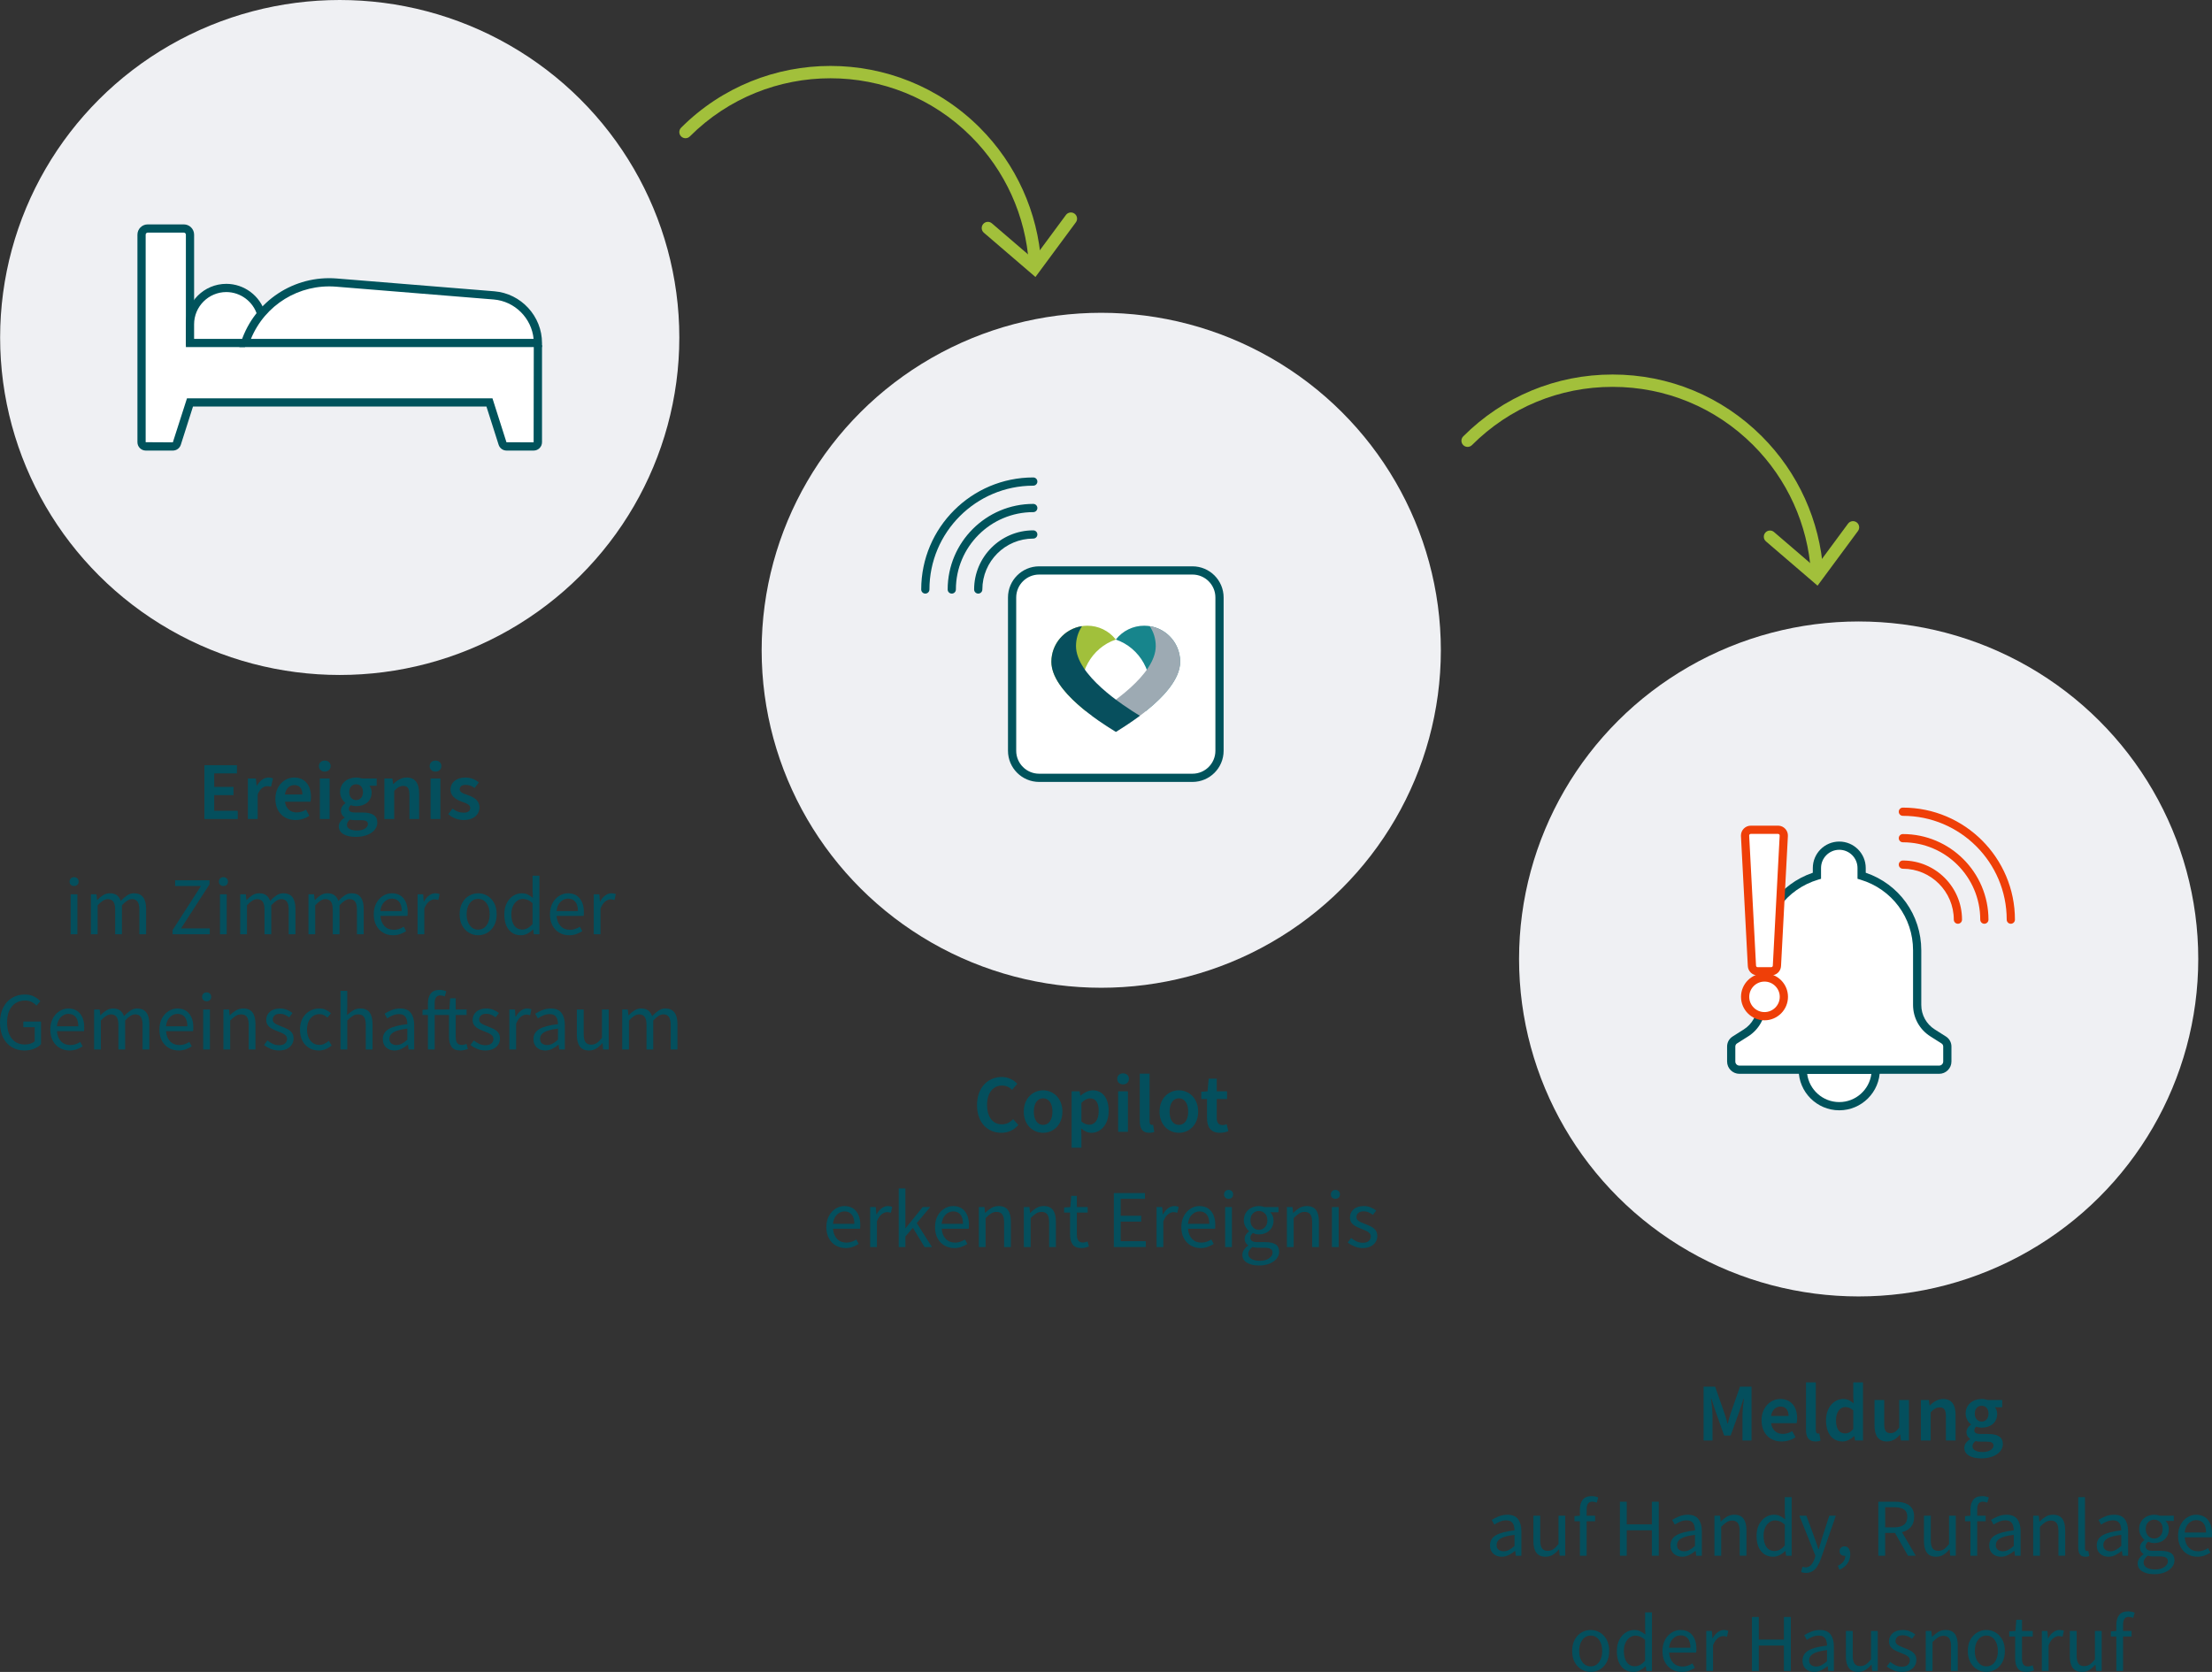 <?xml version="1.0" encoding="UTF-8"?><svg id="Layer_1" xmlns="http://www.w3.org/2000/svg" viewBox="0 0 537.368 406.241"><rect x="0" y="0" width="537.368" height="406.241" fill="#333333" stroke="none"/><defs><style>.cls-1{fill:#00535c;}.cls-2{fill:#044f5d;}.cls-3{fill:#fff;}.cls-4{fill:#ef3f08;}.cls-5{fill:#eff0f3;}.cls-6{fill:#9daab3;}.cls-7{fill:#17858c;}.cls-8{fill:#074f5d;}.cls-9{fill:#a1c03b;}.cls-10{fill:#a2c03b;}.cls-11{isolation:isolate;}</style></defs><g id="Copilot_erkennt_Ereignis" class="cls-11"><g class="cls-11"><path class="cls-2" d="m237.351,268.499c0-4.281,2.681-6.822,6.001-6.822,1.641,0,2.96.761,3.781,1.661l-1.26,1.46c-.68-.66-1.46-1.04-2.48-1.04-2.081,0-3.601,1.76-3.601,4.681,0,2.94,1.38,4.741,3.561,4.741,1.14,0,2.041-.46,2.761-1.261l1.28,1.421c-1.101,1.26-2.46,1.9-4.141,1.9-3.281,0-5.901-2.4-5.901-6.741Z"/><path class="cls-2" d="m248.711,270.099c0-3.28,2.24-5.181,4.701-5.181,2.441,0,4.681,1.9,4.681,5.181,0,3.261-2.24,5.142-4.681,5.142-2.46,0-4.701-1.881-4.701-5.142Zm6.961,0c0-1.96-.84-3.24-2.261-3.24s-2.26,1.28-2.26,3.24c0,1.94.84,3.221,2.26,3.221s2.261-1.28,2.261-3.221Z"/><path class="cls-2" d="m260.331,265.159h1.94l.18,1.04h.06c.84-.7,1.88-1.28,2.961-1.28,2.44,0,3.861,1.98,3.861,5.021,0,3.361-2,5.302-4.181,5.302-.88,0-1.74-.4-2.521-1.08l.08,1.64v3.061h-2.38v-13.702Zm6.581,4.801c0-1.94-.64-3.081-2.1-3.081-.7,0-1.36.341-2.101,1.081v4.54c.68.581,1.36.78,1.92.78,1.28,0,2.28-1.12,2.28-3.32Z"/><path class="cls-2" d="m271.41,262.138c0-.801.58-1.341,1.42-1.341s1.42.54,1.42,1.341-.58,1.34-1.42,1.34-1.42-.54-1.42-1.34Zm.22,3.021h2.38v9.842h-2.38v-9.842Z"/><path class="cls-2" d="m276.89,272.42v-11.543h2.38v11.662c0,.58.26.78.5.78.12,0,.2,0,.36-.04l.28,1.74c-.28.141-.68.221-1.24.221-1.66,0-2.28-1.08-2.28-2.82Z"/><path class="cls-2" d="m281.69,270.099c0-3.28,2.24-5.181,4.701-5.181,2.441,0,4.681,1.9,4.681,5.181,0,3.261-2.24,5.142-4.681,5.142-2.46,0-4.701-1.881-4.701-5.142Zm6.961,0c0-1.96-.84-3.24-2.261-3.24s-2.26,1.28-2.26,3.24c0,1.94.84,3.221,2.26,3.221s2.261-1.28,2.261-3.221Z"/><path class="cls-2" d="m293.23,271.66v-4.621h-1.4v-1.76l1.521-.12.28-3.061h1.96v3.061h2.501v1.88h-2.501v4.621c0,1.141.46,1.7,1.38,1.7.34,0,.68-.06,1.021-.2l.42,1.661c-.52.239-1.24.42-2.041.42-2.3,0-3.141-1.44-3.141-3.581Z"/></g><g class="cls-11"><path class="cls-2" d="m205.411,303.241c-.867,0-1.653-.204-2.36-.61-.707-.406-1.267-.99-1.68-1.75-.414-.76-.62-1.666-.62-2.72,0-1.066.21-1.98.63-2.74.42-.76.963-1.347,1.63-1.76.667-.413,1.366-.62,2.1-.62,1.24,0,2.197.413,2.87,1.24.673.826,1.01,1.934,1.01,3.319,0,.174-.003.344-.01.511s-.023.31-.05.43h-6.56c.066,1.026.39,1.847.97,2.46.58.613,1.337.92,2.27.92.467,0,.897-.07,1.29-.21s.77-.323,1.13-.55l.58,1.08c-.413.267-.883.5-1.41.7-.527.199-1.124.3-1.79.3Zm-3.06-5.88h5.2c0-.987-.21-1.737-.63-2.25-.42-.514-1.01-.771-1.77-.771-.68,0-1.29.264-1.83.79-.54.527-.864,1.271-.97,2.23Z"/><path class="cls-2" d="m211.391,303v-9.72h1.36l.14,1.76h.06c.333-.613.74-1.1,1.22-1.46s.993-.54,1.54-.54c.387,0,.733.066,1.04.2l-.32,1.439c-.16-.053-.307-.093-.44-.12-.134-.026-.3-.04-.5-.04-.414,0-.844.167-1.29.5-.447.334-.837.914-1.17,1.74v6.24h-1.64Z"/><path class="cls-2" d="m218.33,303v-14.24h1.62v9.641h.06l4.14-5.12h1.82l-3.26,3.899,3.7,5.82h-1.8l-2.84-4.68-1.82,2.12v2.56h-1.62Z"/><path class="cls-2" d="m231.81,303.241c-.867,0-1.653-.204-2.36-.61-.707-.406-1.267-.99-1.68-1.75-.414-.76-.62-1.666-.62-2.72,0-1.066.21-1.98.63-2.74.42-.76.963-1.347,1.63-1.76.667-.413,1.366-.62,2.1-.62,1.24,0,2.197.413,2.87,1.24.673.826,1.01,1.934,1.01,3.319,0,.174-.003.344-.01.511s-.023.31-.05.43h-6.56c.066,1.026.39,1.847.97,2.46.58.613,1.337.92,2.27.92.467,0,.897-.07,1.29-.21s.77-.323,1.13-.55l.58,1.08c-.413.267-.883.5-1.41.7-.527.199-1.124.3-1.79.3Zm-3.06-5.88h5.2c0-.987-.21-1.737-.63-2.25-.42-.514-1.01-.771-1.77-.771-.68,0-1.29.264-1.83.79-.54.527-.864,1.271-.97,2.23Z"/><path class="cls-2" d="m237.79,303v-9.72h1.36l.14,1.399h.06c.466-.466.96-.856,1.48-1.17.52-.312,1.113-.47,1.78-.47,1.026,0,1.776.323,2.25.97.473.647.71,1.59.71,2.83v6.16h-1.64v-5.94c0-.906-.146-1.566-.44-1.979s-.76-.62-1.4-.62c-.493,0-.937.127-1.33.38-.393.254-.837.627-1.33,1.12v7.04h-1.64Z"/><path class="cls-2" d="m248.73,303v-9.72h1.36l.14,1.399h.06c.466-.466.96-.856,1.48-1.17.52-.312,1.113-.47,1.78-.47,1.026,0,1.776.323,2.25.97.473.647.71,1.59.71,2.83v6.16h-1.64v-5.94c0-.906-.146-1.566-.44-1.979s-.76-.62-1.4-.62c-.493,0-.937.127-1.33.38-.393.254-.837.627-1.33,1.12v7.04h-1.64Z"/><path class="cls-2" d="m262.73,303.241c-1.04,0-1.764-.3-2.17-.9-.407-.6-.61-1.38-.61-2.34v-5.38h-1.44v-1.24l1.52-.1.2-2.721h1.38v2.721h2.62v1.34h-2.62v5.399c0,.601.11,1.063.33,1.391.22.327.61.49,1.17.49.173,0,.36-.03.56-.091.2-.06.38-.116.54-.17l.32,1.24c-.267.094-.557.177-.87.25s-.624.11-.93.11Z"/><path class="cls-2" d="m270.589,303v-13.12h7.56v1.4h-5.9v4.12h4.98v1.42h-4.98v4.76h6.1v1.42h-7.76Z"/><path class="cls-2" d="m280.97,303v-9.72h1.36l.14,1.76h.06c.333-.613.74-1.1,1.22-1.46s.993-.54,1.54-.54c.387,0,.733.066,1.04.2l-.32,1.439c-.16-.053-.307-.093-.44-.12-.134-.026-.3-.04-.5-.04-.414,0-.844.167-1.29.5-.447.334-.837.914-1.17,1.74v6.24h-1.64Z"/><path class="cls-2" d="m291.649,303.241c-.867,0-1.653-.204-2.36-.61-.707-.406-1.267-.99-1.68-1.75-.414-.76-.62-1.666-.62-2.72,0-1.066.21-1.98.63-2.74.42-.76.963-1.347,1.63-1.76.667-.413,1.366-.62,2.1-.62,1.24,0,2.197.413,2.87,1.24.673.826,1.01,1.934,1.01,3.319,0,.174-.003.344-.01.511s-.023.31-.05.43h-6.56c.066,1.026.39,1.847.97,2.46.58.613,1.337.92,2.27.92.467,0,.897-.07,1.29-.21s.77-.323,1.13-.55l.58,1.08c-.413.267-.883.5-1.41.7-.527.199-1.124.3-1.79.3Zm-3.06-5.88h5.2c0-.987-.21-1.737-.63-2.25-.42-.514-1.01-.771-1.77-.771-.68,0-1.29.264-1.83.79-.54.527-.864,1.271-.97,2.23Z"/><path class="cls-2" d="m298.469,291.281c-.32,0-.583-.097-.79-.29-.207-.193-.31-.457-.31-.79,0-.32.103-.58.31-.78.207-.2.47-.3.79-.3s.583.1.79.3c.207.2.31.46.31.78,0,.333-.104.597-.31.79-.207.193-.47.29-.79.29Zm-.84,11.72v-9.72h1.64v9.72h-1.64Z"/><path class="cls-2" d="m305.829,307.481c-1.187,0-2.153-.228-2.9-.681-.747-.453-1.12-1.1-1.12-1.939,0-.414.126-.811.38-1.19s.6-.717,1.04-1.01v-.08c-.24-.146-.443-.354-.61-.62-.167-.267-.25-.587-.25-.96,0-.413.113-.773.34-1.08s.467-.547.72-.72v-.08c-.32-.267-.61-.627-.87-1.08-.26-.453-.39-.967-.39-1.54,0-.707.167-1.32.5-1.84.333-.521.78-.92,1.34-1.2s1.167-.42,1.82-.42c.267,0,.52.023.76.07.24.047.446.104.62.17h3.38v1.26h-2c.227.214.417.497.57.85.153.354.23.737.23,1.15,0,.693-.16,1.293-.48,1.8s-.747.897-1.28,1.17c-.534.273-1.134.41-1.8.41-.52,0-1.007-.113-1.46-.34-.173.146-.32.31-.44.49-.12.18-.18.403-.18.67,0,.307.123.56.37.76.247.2.697.3,1.35.3h1.88c1.133,0,1.983.184,2.55.55.566.367.85.957.85,1.771,0,.6-.2,1.153-.6,1.66-.4.506-.967.916-1.7,1.229-.733.313-1.607.471-2.62.471Zm.24-1.141c.933,0,1.68-.203,2.24-.609.56-.407.84-.864.84-1.37,0-.454-.17-.768-.51-.94-.34-.174-.823-.26-1.45-.26h-1.68c-.187,0-.39-.014-.61-.04-.22-.027-.437-.067-.65-.12-.347.253-.6.52-.76.8s-.24.561-.24.84c0,.521.25.934.75,1.24s1.19.46,2.07.46Zm-.24-7.52c.56,0,1.043-.21,1.45-.63.406-.421.61-.983.61-1.69s-.2-1.26-.6-1.66c-.4-.399-.887-.6-1.46-.6s-1.06.2-1.46.6c-.4.4-.6.953-.6,1.66s.203,1.27.61,1.69c.406.42.89.63,1.45.63Z"/><path class="cls-2" d="m312.629,303v-9.72h1.36l.14,1.399h.06c.466-.466.96-.856,1.48-1.17.52-.312,1.113-.47,1.78-.47,1.026,0,1.776.323,2.25.97.473.647.71,1.59.71,2.83v6.16h-1.64v-5.94c0-.906-.146-1.566-.44-1.979s-.76-.62-1.4-.62c-.493,0-.937.127-1.33.38-.393.254-.837.627-1.33,1.12v7.04h-1.64Z"/><path class="cls-2" d="m324.409,291.281c-.32,0-.584-.097-.791-.29s-.31-.457-.31-.79c0-.32.103-.58.31-.78s.471-.3.791-.3.582.1.789.3.311.46.311.78c0,.333-.104.597-.311.79s-.47.29-.789.29Zm-.84,11.72v-9.72h1.639v9.72h-1.639Z"/><path class="cls-2" d="m331.028,303.241c-.693,0-1.354-.13-1.98-.391-.627-.26-1.174-.576-1.64-.949l.819-1.101c.428.334.867.61,1.32.83s.967.33,1.541.33c.639,0,1.119-.15,1.439-.45s.48-.656.48-1.069c0-.334-.111-.613-.33-.841-.221-.227-.5-.416-.84-.569-.341-.153-.691-.297-1.051-.431-.453-.173-.9-.369-1.34-.59-.439-.22-.801-.506-1.08-.859s-.42-.804-.42-1.351c0-.786.297-1.443.891-1.97.592-.526,1.416-.79,2.469-.79.601,0,1.16.106,1.681.32.521.213.966.473,1.34.779l-.8,1.04c-.334-.253-.68-.46-1.04-.62-.36-.159-.753-.239-1.181-.239-.613,0-1.062.14-1.35.42-.287.279-.43.606-.43.979,0,.308.1.558.3.75.2.193.46.36.78.5.32.141.66.284,1.02.431.467.173.927.369,1.381.59.453.22.83.514,1.129.88.301.367.451.856.451,1.47,0,.521-.138,1-.41,1.44-.273.439-.674.793-1.201,1.06-.526.267-1.176.4-1.949.4Z"/></g></g><g id="Meldung_auf_Handy_Rufanlage_oder_Hausnotruf" class="cls-11"><g class="cls-11"><path class="cls-2" d="m413.86,336.917h2.801l2.24,6.401c.28.841.521,1.601.76,2.561h.08c.24-.96.441-1.72.721-2.561l2.24-6.401h2.801v13.083h-2.2v-5.961c0-1.24.2-3.041.36-4.241h-.08l-1.041,3.161-2.12,5.841h-1.56l-2.081-5.841-1.04-3.161h-.08c.16,1.2.359,3.001.359,4.241v5.961h-2.16v-13.083Z"/><path class="cls-2" d="m427.94,345.079c0-3.201,2.24-5.161,4.541-5.161,2.66,0,4.101,1.92,4.101,4.681,0,.48-.04.841-.12,1.2h-6.201c.24,1.641,1.28,2.601,2.841,2.601.84,0,1.601-.24,2.28-.68l.801,1.48c-.921.68-2.121,1.04-3.401,1.04-2.721,0-4.841-1.881-4.841-5.161Zm6.561-1.04c0-1.44-.68-2.281-1.959-2.281-1.121,0-2.081.801-2.281,2.281h4.24Z"/><path class="cls-2" d="m438.74,347.42v-11.543h2.38v11.662c0,.58.261.78.5.78.121,0,.201,0,.361-.04l.279,1.74c-.279.141-.68.221-1.24.221-1.66,0-2.28-1.08-2.28-2.82Z"/><path class="cls-2" d="m443.601,345.099c0-3.221,2-5.181,4.16-5.181,1.1,0,1.801.42,2.561,1.08l-.1-1.58v-3.541h2.36v14.123h-1.921l-.18-1.061h-.08c-.721.721-1.721,1.301-2.761,1.301-2.46,0-4.04-1.9-4.04-5.142Zm6.621,2.101v-4.521c-.66-.601-1.301-.801-1.961-.801-1.221,0-2.24,1.16-2.24,3.181,0,2.121.801,3.221,2.2,3.221.74,0,1.38-.319,2.001-1.08Z"/><path class="cls-2" d="m455.38,346.32v-6.161h2.36v5.861c0,1.6.46,2.2,1.501,2.2.859,0,1.42-.4,2.141-1.341v-6.721h2.359v9.842h-1.939l-.181-1.44h-.06c-.86,1.021-1.801,1.681-3.161,1.681-2.101,0-3.021-1.44-3.021-3.921Z"/><path class="cls-2" d="m466.64,340.159h1.94l.18,1.32h.06c.881-.841,1.881-1.561,3.221-1.561,2.121,0,3.041,1.44,3.041,3.921v6.161h-2.36v-5.861c0-1.601-.46-2.181-1.5-2.181-.86,0-1.421.4-2.2,1.2v6.842h-2.381v-9.842Z"/><path class="cls-2" d="m477.199,351.781c0-.84.521-1.54,1.421-2.101v-.08c-.501-.319-.9-.84-.9-1.64,0-.761.52-1.421,1.1-1.82v-.08c-.68-.501-1.301-1.44-1.301-2.601,0-2.261,1.841-3.541,3.901-3.541.54,0,1.061.1,1.46.24h3.521v1.76h-1.761c.3.36.54.961.54,1.621,0,2.18-1.68,3.34-3.761,3.34-.42,0-.88-.08-1.32-.239-.28.239-.46.479-.46.92,0,.54.4.86,1.58.86h1.74c2.341,0,3.602.74,3.602,2.44,0,1.94-2.041,3.48-5.262,3.48-2.34,0-4.101-.84-4.101-2.561Zm7.081-.54c0-.74-.6-.96-1.7-.96h-1.32c-.54,0-.96-.04-1.34-.141-.521.4-.74.82-.74,1.28,0,.881.96,1.381,2.48,1.381,1.56,0,2.62-.721,2.62-1.561Zm-1.199-7.781c0-1.221-.721-1.9-1.661-1.9s-1.681.68-1.681,1.9c0,1.24.761,1.94,1.681,1.94s1.661-.7,1.661-1.94Z"/></g><g class="cls-11"><path class="cls-2" d="m364.81,378.241c-.812,0-1.489-.243-2.029-.73-.54-.486-.811-1.163-.811-2.029,0-1.067.477-1.884,1.431-2.45.953-.566,2.463-.964,4.53-1.19,0-.413-.057-.807-.17-1.18s-.314-.677-.601-.91-.696-.35-1.229-.35c-.561,0-1.088.106-1.58.319-.494.214-.934.454-1.32.721l-.641-1.141c.453-.293,1.011-.576,1.67-.85.66-.273,1.377-.41,2.15-.41,1.188,0,2.047.363,2.58,1.09s.801,1.697.801,2.91v5.96h-1.361l-.139-1.16h-.061c-.453.374-.95.7-1.49.98-.54.279-1.117.42-1.73.42Zm.48-1.32c.467,0,.906-.113,1.32-.34.413-.227.854-.547,1.32-.96v-2.7c-1.613.2-2.744.5-3.391.9-.646.399-.97.913-.97,1.54,0,.547.167.943.5,1.189.333.247.739.37,1.22.37Z"/><path class="cls-2" d="m375.49,378.241c-1.026,0-1.78-.323-2.26-.971-.479-.646-.72-1.59-.72-2.829v-6.16h1.66v5.939c0,.907.143,1.567.43,1.98.286.413.75.62,1.39.62.507,0,.956-.13,1.351-.391.393-.26.816-.676,1.27-1.25v-6.899h1.641v9.72h-1.361l-.139-1.52h-.061c-.453.533-.934.96-1.439,1.279-.508.32-1.094.48-1.761.48Z"/><path class="cls-2" d="m383.81,378v-8.38h-1.319v-1.24l1.319-.1v-1.54c0-.986.23-1.771.69-2.351s1.177-.87,2.149-.87c.307,0,.601.03.881.091.279.06.526.137.74.229l-.36,1.26c-.36-.159-.728-.239-1.101-.239-.906,0-1.359.627-1.359,1.88v1.54h2.061v1.34h-2.061v8.38h-1.641Z"/><path class="cls-2" d="m393.53,378v-13.12h1.66v5.5h6.1v-5.5h1.68v13.12h-1.68v-6.18h-6.1v6.18h-1.66Z"/><path class="cls-2" d="m408.649,378.241c-.813,0-1.49-.243-2.029-.73-.541-.486-.811-1.163-.811-2.029,0-1.067.477-1.884,1.43-2.45s2.463-.964,4.53-1.19c0-.413-.057-.807-.17-1.18s-.313-.677-.601-.91c-.286-.233-.696-.35-1.229-.35-.56,0-1.087.106-1.58.319-.493.214-.934.454-1.319.721l-.641-1.141c.453-.293,1.01-.576,1.67-.85s1.377-.41,2.15-.41c1.187,0,2.047.363,2.58,1.09s.8,1.697.8,2.91v5.96h-1.36l-.14-1.16h-.06c-.454.374-.951.7-1.49.98-.541.279-1.117.42-1.73.42Zm.48-1.32c.467,0,.906-.113,1.32-.34.412-.227.853-.547,1.319-.96v-2.7c-1.613.2-2.743.5-3.39.9-.647.399-.971.913-.971,1.54,0,.547.167.943.5,1.189.334.247.74.37,1.221.37Z"/><path class="cls-2" d="m416.489,378v-9.72h1.36l.14,1.399h.061c.467-.466.96-.856,1.48-1.17.52-.312,1.112-.47,1.779-.47,1.026,0,1.776.323,2.25.97.473.647.71,1.59.71,2.83v6.16h-1.64v-5.94c0-.906-.146-1.566-.44-1.979s-.76-.62-1.399-.62c-.494,0-.938.127-1.33.38-.394.254-.838.627-1.33,1.12v7.04h-1.641Z"/><path class="cls-2" d="m430.749,378.241c-1.213,0-2.187-.443-2.92-1.33-.732-.887-1.1-2.137-1.1-3.75,0-1.054.197-1.963.59-2.73.394-.767.914-1.356,1.561-1.77s1.336-.62,2.07-.62c.56,0,1.046.1,1.459.3.414.2.834.474,1.26.82l-.08-1.66v-3.74h1.66v14.24h-1.359l-.141-1.14h-.06c-.374.373-.813.696-1.319.97-.508.273-1.047.41-1.621.41Zm.36-1.38c.854,0,1.681-.447,2.479-1.341v-5.079c-.412-.374-.809-.637-1.189-.79-.38-.153-.77-.23-1.17-.23-.52,0-.99.157-1.41.47-.42.313-.757.747-1.01,1.301-.254.553-.38,1.203-.38,1.949,0,1.16.233,2.07.7,2.73s1.127.99,1.979.99Z"/><path class="cls-2" d="m438.688,382.18c-.213,0-.416-.02-.609-.06s-.37-.087-.529-.14l.319-1.301c.106.027.227.057.36.09.133.033.26.051.38.051.546,0,1-.197,1.36-.59.359-.394.64-.891.84-1.49l.22-.721-3.899-9.739h1.699l1.98,5.38c.146.413.303.859.47,1.34s.323.947.47,1.4h.08c.146-.44.287-.9.42-1.381.133-.479.267-.933.4-1.359l1.74-5.38h1.6l-3.66,10.52c-.227.641-.496,1.213-.811,1.72-.312.507-.699.91-1.159,1.211-.46.3-1.017.449-1.671.449Z"/><path class="cls-2" d="m446.869,381.401l-.399-.96c.572-.254,1.02-.591,1.34-1.011s.473-.896.46-1.43c-.027.013-.06.02-.101.02h-.1c-.32,0-.597-.096-.83-.289s-.35-.477-.35-.851c0-.36.119-.643.359-.85s.527-.311.86-.311c.427,0,.763.174,1.01.521s.37.819.37,1.42c0,.853-.233,1.603-.7,2.25-.467.646-1.106,1.143-1.92,1.49Z"/><path class="cls-2" d="m456.31,378v-13.12h4.1c.893,0,1.687.117,2.38.351s1.237.619,1.63,1.159c.394.54.59,1.264.59,2.17,0,1.014-.267,1.83-.799,2.45-.534.62-1.254,1.044-2.16,1.271l3.34,5.72h-1.881l-3.16-5.54h-2.379v5.54h-1.66Zm1.66-6.9h2.199c1.027,0,1.813-.21,2.36-.63.546-.42.819-1.057.819-1.91,0-.866-.273-1.473-.819-1.819-.547-.347-1.333-.521-2.36-.521h-2.199v4.88Z"/><path class="cls-2" d="m470.369,378.241c-1.026,0-1.78-.323-2.26-.971-.479-.646-.72-1.59-.72-2.829v-6.16h1.66v5.939c0,.907.143,1.567.43,1.98.286.413.75.62,1.39.62.507,0,.956-.13,1.351-.391.393-.26.816-.676,1.27-1.25v-6.899h1.641v9.72h-1.361l-.139-1.52h-.061c-.453.533-.934.96-1.439,1.279-.508.32-1.094.48-1.761.48Z"/><path class="cls-2" d="m478.688,378v-8.38h-1.319v-1.24l1.319-.1v-1.54c0-.986.23-1.771.69-2.351s1.177-.87,2.149-.87c.307,0,.601.03.881.091.279.06.526.137.74.229l-.36,1.26c-.36-.159-.728-.239-1.101-.239-.906,0-1.359.627-1.359,1.88v1.54h2.061v1.34h-2.061v8.38h-1.641Z"/><path class="cls-2" d="m486.089,378.241c-.813,0-1.49-.243-2.029-.73-.541-.486-.811-1.163-.811-2.029,0-1.067.477-1.884,1.43-2.45s2.463-.964,4.53-1.19c0-.413-.057-.807-.17-1.18s-.313-.677-.601-.91c-.286-.233-.696-.35-1.229-.35-.56,0-1.087.106-1.58.319-.493.214-.934.454-1.319.721l-.641-1.141c.453-.293,1.01-.576,1.67-.85s1.377-.41,2.15-.41c1.187,0,2.047.363,2.58,1.09s.8,1.697.8,2.91v5.96h-1.36l-.14-1.16h-.06c-.454.374-.951.7-1.49.98-.541.279-1.117.42-1.73.42Zm.48-1.32c.467,0,.906-.113,1.32-.34.412-.227.853-.547,1.319-.96v-2.7c-1.613.2-2.743.5-3.39.9-.647.399-.971.913-.971,1.54,0,.547.167.943.5,1.189.334.247.74.37,1.221.37Z"/><path class="cls-2" d="m493.929,378v-9.72h1.359l.141,1.399h.061c.466-.466.959-.856,1.479-1.17.521-.312,1.112-.47,1.78-.47,1.025,0,1.775.323,2.25.97.473.647.709,1.59.709,2.83v6.16h-1.64v-5.94c0-.906-.146-1.566-.44-1.979-.293-.413-.76-.62-1.399-.62-.493,0-.937.127-1.33.38-.394.254-.837.627-1.33,1.12v7.04h-1.64Z"/><path class="cls-2" d="m506.608,378.241c-.613,0-1.057-.19-1.33-.57s-.409-.923-.409-1.63v-12.28h1.64v12.4c0,.253.047.437.141.55.093.113.199.17.32.17.053,0,.103-.003.149-.01.046-.007.116-.017.21-.03l.22,1.24c-.106.053-.233.093-.38.12-.146.026-.334.04-.561.04Z"/><path class="cls-2" d="m512.208,378.241c-.812,0-1.489-.243-2.029-.73-.54-.486-.811-1.163-.811-2.029,0-1.067.477-1.884,1.431-2.45.953-.566,2.463-.964,4.53-1.19,0-.413-.057-.807-.17-1.18s-.314-.677-.601-.91-.696-.35-1.229-.35c-.561,0-1.088.106-1.58.319-.494.214-.934.454-1.32.721l-.641-1.141c.453-.293,1.011-.576,1.67-.85.66-.273,1.377-.41,2.15-.41,1.188,0,2.047.363,2.58,1.09s.801,1.697.801,2.91v5.96h-1.361l-.139-1.16h-.061c-.453.374-.95.7-1.49.98-.54.279-1.117.42-1.73.42Zm.48-1.32c.467,0,.906-.113,1.32-.34.413-.227.854-.547,1.32-.96v-2.7c-1.613.2-2.744.5-3.391.9-.646.399-.97.913-.97,1.54,0,.547.167.943.5,1.189.333.247.739.37,1.22.37Z"/><path class="cls-2" d="m523.329,382.481c-1.188,0-2.154-.228-2.9-.681-.747-.453-1.12-1.1-1.12-1.939,0-.414.126-.811.38-1.19s.6-.717,1.04-1.01v-.08c-.239-.146-.443-.354-.61-.62-.166-.267-.25-.587-.25-.96,0-.413.113-.773.34-1.08s.467-.547.721-.72v-.08c-.32-.267-.609-.627-.87-1.08-.26-.453-.39-.967-.39-1.54,0-.707.166-1.32.5-1.84.333-.521.779-.92,1.34-1.2s1.166-.42,1.82-.42c.266,0,.52.023.76.07s.446.104.619.17h3.381v1.26h-2c.227.214.416.497.57.85.152.354.229.737.229,1.15,0,.693-.16,1.293-.479,1.8-.32.507-.748.897-1.28,1.17-.534.273-1.134.41-1.8.41-.521,0-1.008-.113-1.461-.34-.173.146-.319.31-.439.49-.12.18-.18.403-.18.67,0,.307.123.56.369.76.247.2.697.3,1.351.3h1.88c1.133,0,1.983.184,2.551.55.566.367.85.957.85,1.771,0,.6-.2,1.153-.6,1.66-.4.506-.968.916-1.701,1.229-.732.313-1.606.471-2.619.471Zm.24-1.141c.933,0,1.68-.203,2.239-.609.56-.407.841-.864.841-1.37,0-.454-.171-.768-.511-.94-.34-.174-.823-.26-1.45-.26h-1.68c-.188,0-.391-.014-.609-.04-.221-.027-.438-.067-.65-.12-.348.253-.6.52-.76.8s-.24.561-.24.84c0,.521.25.934.75,1.24s1.189.46,2.07.46Zm-.24-7.52c.56,0,1.043-.21,1.449-.63.406-.421.61-.983.61-1.69s-.2-1.26-.601-1.66-.887-.6-1.459-.6-1.061.2-1.461.6c-.399.4-.6.953-.6,1.66s.203,1.27.61,1.69c.406.42.89.63,1.45.63Z"/><path class="cls-2" d="m533.788,378.241c-.867,0-1.652-.204-2.359-.61s-1.268-.99-1.68-1.75c-.414-.76-.621-1.666-.621-2.72,0-1.066.211-1.98.631-2.74s.963-1.347,1.63-1.76,1.366-.62,2.1-.62c1.24,0,2.196.413,2.87,1.24.674.826,1.01,1.934,1.01,3.319,0,.174-.003.344-.01.511s-.023.31-.05.43h-6.56c.066,1.026.39,1.847.969,2.46.58.613,1.338.92,2.271.92.467,0,.897-.07,1.29-.21s.77-.323,1.131-.55l.579,1.08c-.413.267-.884.5-1.409.7-.527.199-1.124.3-1.791.3Zm-3.06-5.88h5.2c0-.987-.211-1.737-.631-2.25-.42-.514-1.01-.771-1.77-.771-.68,0-1.29.264-1.83.79-.539.527-.863,1.271-.97,2.23Z"/></g><g class="cls-11"><path class="cls-2" d="m386.43,406.241c-.786,0-1.523-.2-2.21-.601-.687-.399-1.239-.979-1.66-1.739-.42-.761-.63-1.674-.63-2.74,0-1.094.21-2.021.63-2.78.421-.76.974-1.34,1.66-1.74.687-.399,1.424-.6,2.21-.6.801,0,1.54.2,2.221.6.68.4,1.229.98,1.649,1.74s.63,1.687.63,2.78c0,1.066-.21,1.979-.63,2.74-.42.76-.97,1.34-1.649,1.739-.681.4-1.42.601-2.221.601Zm0-1.36c.84,0,1.517-.343,2.03-1.03.513-.687.771-1.583.771-2.689,0-1.12-.258-2.026-.771-2.72-.514-.693-1.19-1.04-2.03-1.04-.826,0-1.5.347-2.02,1.04-.521.693-.78,1.6-.78,2.72,0,1.106.26,2.003.78,2.689.52.688,1.193,1.03,2.02,1.03Z"/><path class="cls-2" d="m396.81,406.241c-1.213,0-2.187-.443-2.92-1.33s-1.1-2.137-1.1-3.75c0-1.054.196-1.963.59-2.73.394-.767.913-1.356,1.56-1.77s1.337-.62,2.07-.62c.561,0,1.047.1,1.46.3s.833.474,1.26.82l-.08-1.66v-3.74h1.66v14.24h-1.359l-.141-1.14h-.06c-.374.373-.813.696-1.32.97s-1.047.41-1.62.41Zm.36-1.38c.854,0,1.68-.447,2.479-1.341v-5.079c-.413-.374-.81-.637-1.189-.79s-.771-.23-1.17-.23c-.521,0-.99.157-1.41.47-.42.313-.757.747-1.01,1.301-.254.553-.38,1.203-.38,1.949,0,1.16.232,2.07.699,2.73s1.127.99,1.98.99Z"/><path class="cls-2" d="m408.529,406.241c-.867,0-1.653-.204-2.359-.61-.707-.406-1.268-.99-1.681-1.75s-.62-1.666-.62-2.72c0-1.066.21-1.98.63-2.74.421-.76.964-1.347,1.631-1.76.666-.413,1.366-.62,2.1-.62,1.24,0,2.196.413,2.87,1.24.673.826,1.01,1.934,1.01,3.319,0,.174-.003.344-.01.511s-.023.31-.05.43h-6.561c.066,1.026.391,1.847.97,2.46.58.613,1.337.92,2.271.92.467,0,.896-.07,1.29-.21.393-.14.77-.323,1.13-.55l.58,1.08c-.413.267-.884.5-1.41.7-.526.199-1.123.3-1.79.3Zm-3.06-5.88h5.2c0-.987-.211-1.737-.631-2.25-.42-.514-1.01-.771-1.77-.771-.68,0-1.29.264-1.83.79-.54.527-.863,1.271-.97,2.23Z"/><path class="cls-2" d="m414.51,406v-9.72h1.359l.141,1.76h.06c.333-.613.74-1.1,1.22-1.46.48-.36.993-.54,1.54-.54.387,0,.733.066,1.04.2l-.319,1.439c-.16-.053-.308-.093-.44-.12-.134-.026-.3-.04-.5-.04-.413,0-.844.167-1.29.5-.447.334-.837.914-1.17,1.74v6.24h-1.64Z"/><path class="cls-2" d="m425.608,406v-13.12h1.66v5.5h6.101v-5.5h1.68v13.12h-1.68v-6.18h-6.101v6.18h-1.66Z"/><path class="cls-2" d="m440.729,406.241c-.813,0-1.489-.243-2.029-.73-.54-.486-.811-1.163-.811-2.029,0-1.067.477-1.884,1.431-2.45.953-.566,2.463-.964,4.529-1.19,0-.413-.057-.807-.17-1.18s-.313-.677-.6-.91c-.287-.233-.697-.35-1.23-.35-.56,0-1.087.106-1.58.319-.493.214-.934.454-1.319.721l-.641-1.141c.453-.293,1.011-.576,1.67-.85.66-.273,1.377-.41,2.15-.41,1.187,0,2.047.363,2.58,1.09s.8,1.697.8,2.91v5.96h-1.36l-.14-1.16h-.06c-.454.374-.95.7-1.49.98-.54.279-1.117.42-1.73.42Zm.48-1.32c.467,0,.906-.113,1.32-.34.413-.227.853-.547,1.319-.96v-2.7c-1.613.2-2.743.5-3.39.9-.647.399-.97.913-.97,1.54,0,.547.166.943.5,1.189.333.247.739.37,1.22.37Z"/><path class="cls-2" d="m451.409,406.241c-1.027,0-1.78-.323-2.26-.971-.48-.646-.721-1.59-.721-2.829v-6.16h1.66v5.939c0,.907.144,1.567.43,1.98.287.413.75.62,1.391.62.506,0,.956-.13,1.35-.391.394-.26.816-.676,1.271-1.25v-6.899h1.64v9.72h-1.36l-.14-1.52h-.06c-.454.533-.934.96-1.44,1.279-.507.32-1.094.48-1.76.48Z"/><path class="cls-2" d="m461.989,406.241c-.694,0-1.354-.13-1.98-.391-.627-.26-1.174-.576-1.64-.949l.819-1.101c.427.334.867.61,1.32.83s.967.33,1.54.33c.64,0,1.12-.15,1.44-.45.319-.3.479-.656.479-1.069,0-.334-.11-.613-.33-.841-.22-.227-.5-.416-.84-.569s-.69-.297-1.05-.431c-.454-.173-.9-.369-1.34-.59-.44-.22-.801-.506-1.08-.859-.28-.354-.42-.804-.42-1.351,0-.786.296-1.443.89-1.97.593-.526,1.417-.79,2.47-.79.601,0,1.16.106,1.681.32.52.213.966.473,1.34.779l-.8,1.04c-.334-.253-.681-.46-1.04-.62-.36-.159-.754-.239-1.181-.239-.613,0-1.063.14-1.35.42-.287.279-.43.606-.43.979,0,.308.1.558.3.75.2.193.46.36.779.5.32.141.66.284,1.021.431.467.173.927.369,1.38.59.453.22.83.514,1.13.88.3.367.45.856.45,1.47,0,.521-.137,1-.41,1.44-.273.439-.673.793-1.2,1.06-.526.267-1.177.4-1.949.4Z"/><path class="cls-2" d="m467.829,406v-9.72h1.359l.141,1.399h.06c.467-.466.96-.856,1.48-1.17.52-.312,1.112-.47,1.779-.47,1.026,0,1.776.323,2.25.97.474.647.71,1.59.71,2.83v6.16h-1.64v-5.94c0-.906-.146-1.566-.44-1.979-.293-.413-.76-.62-1.399-.62-.493,0-.938.127-1.33.38-.394.254-.837.627-1.33,1.12v7.04h-1.64Z"/><path class="cls-2" d="m482.549,406.241c-.787,0-1.523-.2-2.21-.601-.688-.399-1.24-.979-1.66-1.739-.42-.761-.63-1.674-.63-2.74,0-1.094.21-2.021.63-2.78s.973-1.34,1.66-1.74c.687-.399,1.423-.6,2.21-.6.8,0,1.54.2,2.22.6.68.4,1.23.98,1.65,1.74s.63,1.687.63,2.78c0,1.066-.21,1.979-.63,2.74-.42.76-.971,1.34-1.65,1.739-.68.4-1.42.601-2.22.601Zm0-1.36c.84,0,1.517-.343,2.03-1.03.513-.687.77-1.583.77-2.689,0-1.12-.257-2.026-.77-2.72-.514-.693-1.19-1.04-2.03-1.04-.827,0-1.5.347-2.021,1.04-.52.693-.779,1.6-.779,2.72,0,1.106.26,2.003.779,2.689.521.688,1.193,1.03,2.021,1.03Z"/><path class="cls-2" d="m492.328,406.241c-1.04,0-1.764-.3-2.17-.9-.407-.6-.61-1.38-.61-2.34v-5.38h-1.439v-1.24l1.52-.1.2-2.721h1.38v2.721h2.62v1.34h-2.62v5.399c0,.601.11,1.063.33,1.391s.61.49,1.17.49c.173,0,.36-.03.561-.091.199-.06.38-.116.54-.17l.319,1.24c-.267.094-.557.177-.87.25s-.623.11-.93.11Z"/><path class="cls-2" d="m496.028,406v-9.72h1.36l.14,1.76h.061c.333-.613.739-1.1,1.22-1.46.479-.36.993-.54,1.54-.54.387,0,.733.066,1.04.2l-.32,1.439c-.16-.053-.307-.093-.439-.12-.134-.026-.301-.04-.5-.04-.414,0-.844.167-1.29.5-.447.334-.837.914-1.171,1.74v6.24h-1.64Z"/><path class="cls-2" d="m505.808,406.241c-1.026,0-1.779-.323-2.26-.971-.479-.646-.72-1.59-.72-2.829v-6.16h1.66v5.939c0,.907.143,1.567.43,1.98.286.413.75.62,1.39.62.507,0,.957-.13,1.351-.391.393-.26.816-.676,1.27-1.25v-6.899h1.641v9.72h-1.36l-.14-1.52h-.061c-.453.533-.934.96-1.439,1.279-.508.32-1.094.48-1.761.48Z"/><path class="cls-2" d="m514.128,406v-8.38h-1.32v-1.24l1.32-.1v-1.54c0-.986.229-1.771.689-2.351s1.177-.87,2.15-.87c.307,0,.6.03.88.091.28.06.526.137.74.229l-.36,1.26c-.359-.159-.727-.239-1.1-.239-.907,0-1.36.627-1.36,1.88v1.54h2.061v1.34h-2.061v8.38h-1.64Z"/></g></g><ellipse id="Ellipse_32" class="cls-5" cx="267.53" cy="158" rx="82.5" ry="82"/><ellipse id="Ellipse_33" class="cls-5" cx="451.53" cy="233" rx="82.5" ry="82"/><g id="Group_64"><g id="Group_63"><path class="cls-10" d="m251.439,65.547c-.784,0-1.443-.609-1.495-1.402-.765-11.702-5.754-22.713-14.047-31.005-18.834-18.83-49.476-18.828-68.307.006-.585.586-1.535.586-2.121,0-.586-.585-.586-1.535,0-2.121,20-20.004,52.545-20.006,72.549-.006,8.808,8.806,14.106,20.501,14.919,32.931.054.827-.572,1.541-1.399,1.594-.033.002-.066.003-.099.003Z"/><path id="Path_88" class="cls-10" d="m238.848,54.429h0c.54-.63,1.488-.703,2.118-.162l10.082,8.657,7.899-10.691c.493-.667,1.434-.808,2.101-.314h0c.666.493.806,1.432.314,2.099l-9.819,13.283-12.532-10.755c-.629-.54-.701-1.487-.162-2.116Z"/></g></g><g id="Group_63-2"><path class="cls-10" d="m441.438,140.547c-.783,0-1.443-.609-1.495-1.402-.765-11.701-5.753-22.712-14.047-31.005-9.122-9.121-21.25-14.144-34.149-14.144h-.005c-12.901.001-25.03,5.026-34.152,14.15-.586.586-1.535.586-2.121,0-.586-.585-.586-1.535,0-2.121,9.688-9.69,22.57-15.027,36.273-15.029h.005c13.701,0,26.581,5.334,36.271,15.022,8.809,8.807,14.107,20.502,14.92,32.931.054.827-.572,1.541-1.399,1.594-.033.002-.066.003-.1.003Z"/><path id="Path_88-2" class="cls-10" d="m428.848,129.429h0c.54-.63,1.488-.703,2.118-.162l10.082,8.657,7.899-10.691c.493-.667,1.434-.808,2.101-.314h0c.666.493.806,1.432.314,2.099l-9.819,13.283-12.532-10.755c-.629-.54-.701-1.487-.162-2.116Z"/></g><g id="Ereignis_im_Zimmer_oder_Gemeinschaftsraum" class="cls-11"><g class="cls-11"><path class="cls-2" d="m49.66,185.917h7.902v2.001h-5.521v3.28h4.681v2.001h-4.681v3.801h5.722v2h-8.103v-13.083Z"/><path class="cls-2" d="m60.221,189.158h1.94l.18,1.76h.06c.721-1.28,1.761-2,2.801-2,.5,0,.82.08,1.12.2l-.479,2.021c-.301-.08-.54-.12-.94-.12-.78,0-1.721.52-2.301,2.021v5.961h-2.38v-9.842Z"/><path class="cls-2" d="m66.9,194.079c0-3.201,2.24-5.161,4.541-5.161,2.66,0,4.101,1.92,4.101,4.681,0,.48-.04.841-.12,1.2h-6.201c.24,1.641,1.28,2.601,2.841,2.601.84,0,1.6-.24,2.28-.68l.8,1.48c-.92.68-2.12,1.04-3.4,1.04-2.721,0-4.841-1.881-4.841-5.161Zm6.561-1.04c0-1.44-.68-2.281-1.96-2.281-1.12,0-2.08.801-2.28,2.281h4.24Z"/><path class="cls-2" d="m77.48,186.138c0-.801.58-1.341,1.42-1.341s1.421.54,1.421,1.341-.58,1.34-1.421,1.34-1.42-.54-1.42-1.34Zm.22,3.021h2.381v9.842h-2.381v-9.842Z"/><path class="cls-2" d="m82.3,200.78c0-.84.521-1.54,1.421-2.101v-.08c-.501-.319-.9-.84-.9-1.64,0-.761.52-1.421,1.1-1.82v-.08c-.68-.501-1.3-1.44-1.3-2.601,0-2.261,1.84-3.541,3.9-3.541.54,0,1.061.1,1.461.24h3.521v1.76h-1.761c.301.36.54.961.54,1.621,0,2.18-1.68,3.34-3.761,3.34-.42,0-.88-.08-1.32-.239-.279.239-.46.479-.46.92,0,.54.4.86,1.58.86h1.741c2.34,0,3.601.74,3.601,2.44,0,1.94-2.041,3.48-5.262,3.48-2.34,0-4.101-.84-4.101-2.561Zm7.082-.54c0-.74-.601-.96-1.701-.96h-1.32c-.54,0-.96-.04-1.34-.141-.521.4-.74.82-.74,1.28,0,.881.96,1.381,2.48,1.381,1.561,0,2.621-.721,2.621-1.561Zm-1.2-7.781c0-1.221-.721-1.9-1.661-1.9s-1.68.68-1.68,1.9c0,1.24.76,1.94,1.68,1.94s1.661-.7,1.661-1.94Z"/><path class="cls-2" d="m93.38,189.158h1.94l.18,1.32h.061c.88-.841,1.88-1.561,3.221-1.561,2.12,0,3.041,1.44,3.041,3.921v6.161h-2.361v-5.861c0-1.601-.46-2.181-1.5-2.181-.86,0-1.42.4-2.2,1.2v6.842h-2.381v-9.842Z"/><path class="cls-2" d="m104.38,186.138c0-.801.58-1.341,1.42-1.341s1.421.54,1.421,1.341-.58,1.34-1.421,1.34-1.42-.54-1.42-1.34Zm.22,3.021h2.381v9.842h-2.381v-9.842Z"/><path class="cls-2" d="m108.899,197.8l1.04-1.341c.86.7,1.761,1.001,2.761,1.001,1.04,0,1.54-.48,1.54-1.141,0-.82-.96-1.141-2.061-1.54-1.42-.521-2.74-1.341-2.74-2.9,0-1.721,1.4-2.961,3.601-2.961,1.341,0,2.48.5,3.281,1.2l-1.021,1.34c-.7-.52-1.421-.76-2.2-.76-.98,0-1.421.48-1.421,1.061,0,.72.7,1,1.94,1.42,1.521.521,2.86,1.301,2.86,3.001s-1.359,3.061-3.86,3.061c-1.36,0-2.761-.521-3.721-1.44Z"/></g><g class="cls-11"><path class="cls-2" d="m18,215.281c-.319,0-.583-.097-.79-.29s-.31-.457-.31-.79c0-.32.103-.58.31-.78s.471-.3.79-.3.583.1.79.3.311.46.311.78c0,.333-.104.597-.311.79s-.47.29-.79.29Zm-.84,11.72v-9.72h1.64v9.72h-1.64Z"/><path class="cls-2" d="m22.08,227v-9.72h1.36l.14,1.399h.061c.426-.466.893-.856,1.399-1.17.507-.312,1.047-.47,1.62-.47.747,0,1.33.163,1.75.49.42.326.73.783.93,1.37.507-.547,1.021-.993,1.54-1.341.521-.346,1.073-.52,1.66-.52,1,0,1.743.323,2.23.97.486.647.729,1.59.729,2.83v6.16h-1.64v-5.94c0-.906-.147-1.566-.44-1.979s-.747-.62-1.359-.62c-.721,0-1.534.5-2.44,1.5v7.04h-1.64v-5.94c0-.906-.147-1.566-.44-1.979s-.753-.62-1.38-.62c-.72,0-1.533.5-2.44,1.5v7.04h-1.64Z"/><path class="cls-2" d="m41.92,227v-1l6.899-10.72h-6.279v-1.4h8.359v.98l-6.92,10.72h6.98v1.42h-9.04Z"/><path class="cls-2" d="m54.279,215.281c-.319,0-.583-.097-.79-.29s-.31-.457-.31-.79c0-.32.103-.58.31-.78s.471-.3.79-.3.583.1.79.3.311.46.311.78c0,.333-.104.597-.311.79s-.47.29-.79.29Zm-.84,11.72v-9.72h1.64v9.72h-1.64Z"/><path class="cls-2" d="m58.359,227v-9.72h1.36l.14,1.399h.061c.426-.466.893-.856,1.399-1.17.507-.312,1.047-.47,1.62-.47.747,0,1.33.163,1.75.49.42.326.73.783.93,1.37.507-.547,1.021-.993,1.54-1.341.521-.346,1.073-.52,1.66-.52,1,0,1.743.323,2.23.97.486.647.729,1.59.729,2.83v6.16h-1.64v-5.94c0-.906-.147-1.566-.44-1.979s-.747-.62-1.359-.62c-.721,0-1.534.5-2.44,1.5v7.04h-1.64v-5.94c0-.906-.147-1.566-.44-1.979s-.753-.62-1.38-.62c-.72,0-1.533.5-2.44,1.5v7.04h-1.64Z"/><path class="cls-2" d="m74.939,227v-9.72h1.359l.141,1.399h.06c.427-.466.894-.856,1.4-1.17.506-.312,1.046-.47,1.62-.47.746,0,1.329.163,1.75.49.42.326.729.783.93,1.37.507-.547,1.02-.993,1.54-1.341.52-.346,1.073-.52,1.66-.52,1,0,1.743.323,2.229.97.486.647.73,1.59.73,2.83v6.16h-1.641v-5.94c0-.906-.146-1.566-.439-1.979-.294-.413-.747-.62-1.36-.62-.72,0-1.533.5-2.439,1.5v7.04h-1.641v-5.94c0-.906-.146-1.566-.439-1.979-.294-.413-.754-.62-1.38-.62-.721,0-1.534.5-2.44,1.5v7.04h-1.64Z"/><path class="cls-2" d="m95.459,227.241c-.867,0-1.653-.204-2.359-.61-.707-.406-1.268-.99-1.681-1.75s-.62-1.666-.62-2.72c0-1.066.21-1.98.63-2.74.421-.76.964-1.347,1.631-1.76.666-.413,1.366-.62,2.1-.62,1.24,0,2.196.413,2.87,1.24.673.826,1.01,1.934,1.01,3.319,0,.174-.003.344-.01.511s-.023.31-.05.43h-6.561c.066,1.026.391,1.847.97,2.46.58.613,1.337.92,2.271.92.467,0,.896-.07,1.29-.21.393-.14.77-.323,1.13-.55l.58,1.08c-.413.267-.884.5-1.41.7-.526.199-1.123.3-1.79.3Zm-3.06-5.88h5.2c0-.987-.211-1.737-.631-2.25-.42-.514-1.01-.771-1.77-.771-.68,0-1.29.264-1.83.79-.54.527-.863,1.271-.97,2.23Z"/><path class="cls-2" d="m101.438,227v-9.72h1.36l.14,1.76h.061c.333-.613.739-1.1,1.22-1.46.479-.36.993-.54,1.54-.54.387,0,.733.066,1.04.2l-.32,1.439c-.16-.053-.307-.093-.439-.12-.134-.026-.301-.04-.5-.04-.414,0-.844.167-1.29.5-.447.334-.837.914-1.171,1.74v6.24h-1.64Z"/><path class="cls-2" d="m116.158,227.241c-.786,0-1.523-.2-2.21-.601-.687-.399-1.239-.979-1.66-1.739-.42-.761-.63-1.674-.63-2.74,0-1.094.21-2.021.63-2.78.421-.76.974-1.34,1.66-1.74.687-.399,1.424-.6,2.21-.6.801,0,1.54.2,2.221.6.68.4,1.229.98,1.649,1.74s.63,1.687.63,2.78c0,1.066-.21,1.979-.63,2.74-.42.76-.97,1.34-1.649,1.739-.681.4-1.42.601-2.221.601Zm0-1.36c.84,0,1.517-.343,2.03-1.03.513-.687.771-1.583.771-2.689,0-1.12-.258-2.026-.771-2.72-.514-.693-1.19-1.04-2.03-1.04-.826,0-1.5.347-2.02,1.04-.521.693-.78,1.6-.78,2.72,0,1.106.26,2.003.78,2.689.52.688,1.193,1.03,2.02,1.03Z"/><path class="cls-2" d="m126.538,227.241c-1.213,0-2.187-.443-2.92-1.33s-1.1-2.137-1.1-3.75c0-1.054.196-1.963.59-2.73.394-.767.913-1.356,1.56-1.77s1.337-.62,2.07-.62c.561,0,1.047.1,1.46.3s.833.474,1.26.82l-.08-1.66v-3.74h1.66v14.24h-1.359l-.141-1.14h-.06c-.374.373-.813.696-1.32.97s-1.047.41-1.62.41Zm.36-1.38c.854,0,1.68-.447,2.479-1.341v-5.079c-.413-.374-.81-.637-1.189-.79s-.771-.23-1.17-.23c-.521,0-.99.157-1.41.47-.42.313-.757.747-1.01,1.301-.254.553-.38,1.203-.38,1.949,0,1.16.232,2.07.699,2.73s1.127.99,1.98.99Z"/><path class="cls-2" d="m138.258,227.241c-.867,0-1.653-.204-2.359-.61-.707-.406-1.268-.99-1.681-1.75s-.62-1.666-.62-2.72c0-1.066.21-1.98.63-2.74.421-.76.964-1.347,1.631-1.76.666-.413,1.366-.62,2.1-.62,1.24,0,2.196.413,2.87,1.24.673.826,1.01,1.934,1.01,3.319,0,.174-.003.344-.01.511s-.023.31-.05.43h-6.561c.066,1.026.391,1.847.97,2.46.58.613,1.337.92,2.271.92.467,0,.896-.07,1.29-.21.393-.14.77-.323,1.13-.55l.58,1.08c-.413.267-.884.5-1.41.7-.526.199-1.123.3-1.79.3Zm-3.06-5.88h5.2c0-.987-.211-1.737-.631-2.25-.42-.514-1.01-.771-1.77-.771-.68,0-1.29.264-1.83.79-.54.527-.863,1.271-.97,2.23Z"/><path class="cls-2" d="m144.238,227v-9.72h1.359l.141,1.76h.06c.333-.613.74-1.1,1.22-1.46.48-.36.993-.54,1.54-.54.387,0,.733.066,1.04.2l-.319,1.439c-.16-.053-.308-.093-.44-.12-.134-.026-.3-.04-.5-.04-.413,0-.844.167-1.29.5-.447.334-.837.914-1.17,1.74v6.24h-1.64Z"/></g><g class="cls-11"><path class="cls-2" d="m5.92,255.241c-1.146,0-2.167-.271-3.06-.811-.894-.54-1.594-1.316-2.101-2.33-.507-1.013-.76-2.232-.76-3.659,0-1.413.26-2.627.78-3.641.52-1.013,1.233-1.793,2.14-2.34.907-.547,1.94-.82,3.101-.82.906,0,1.67.17,2.29.511.62.34,1.116.71,1.489,1.109l-.92,1.08c-.333-.347-.72-.64-1.16-.88-.439-.24-.993-.36-1.659-.36-.88,0-1.647.217-2.301.65s-1.156,1.043-1.51,1.83-.53,1.727-.53,2.82c0,1.653.377,2.963,1.131,3.93.753.967,1.83,1.45,3.229,1.45.467,0,.913-.07,1.34-.21.427-.141.767-.33,1.021-.57v-3.42h-2.78v-1.38h4.3v5.52c-.413.44-.97.804-1.67,1.09-.7.287-1.49.431-2.37.431Z"/><path class="cls-2" d="m16.88,255.241c-.867,0-1.653-.204-2.359-.61-.707-.406-1.268-.99-1.681-1.75s-.62-1.666-.62-2.72c0-1.066.21-1.98.63-2.74.421-.76.964-1.347,1.631-1.76.666-.413,1.366-.62,2.1-.62,1.24,0,2.196.413,2.87,1.24.673.826,1.01,1.934,1.01,3.319,0,.174-.003.344-.01.511s-.023.31-.05.43h-6.561c.066,1.026.391,1.847.97,2.46.58.613,1.337.92,2.271.92.467,0,.896-.07,1.29-.21.393-.14.77-.323,1.13-.55l.58,1.08c-.413.267-.884.5-1.41.7-.526.199-1.123.3-1.79.3Zm-3.06-5.88h5.2c0-.987-.211-1.737-.631-2.25-.42-.514-1.01-.771-1.77-.771-.68,0-1.29.264-1.83.79-.54.527-.863,1.271-.97,2.23Z"/><path class="cls-2" d="m22.86,255v-9.72h1.359l.141,1.399h.06c.427-.466.894-.856,1.4-1.17.506-.312,1.046-.47,1.62-.47.746,0,1.329.163,1.75.49.42.326.729.783.93,1.37.507-.547,1.02-.993,1.54-1.341.52-.346,1.073-.52,1.66-.52,1,0,1.743.323,2.229.97.486.647.73,1.59.73,2.83v6.16h-1.641v-5.94c0-.906-.146-1.566-.439-1.979-.294-.413-.747-.62-1.36-.62-.72,0-1.533.5-2.439,1.5v7.04h-1.641v-5.94c0-.906-.146-1.566-.439-1.979-.294-.413-.754-.62-1.38-.62-.721,0-1.534.5-2.44,1.5v7.04h-1.64Z"/><path class="cls-2" d="m43.38,255.241c-.867,0-1.653-.204-2.36-.61s-1.267-.99-1.68-1.75c-.414-.76-.62-1.666-.62-2.72,0-1.066.21-1.98.63-2.74s.963-1.347,1.63-1.76,1.366-.62,2.1-.62c1.24,0,2.197.413,2.87,1.24.674.826,1.011,1.934,1.011,3.319,0,.174-.004.344-.011.511s-.023.31-.05.43h-6.56c.066,1.026.39,1.847.97,2.46s1.337.92,2.27.92c.467,0,.897-.07,1.29-.21.394-.14.771-.323,1.131-.55l.579,1.08c-.413.267-.883.5-1.409.7-.527.199-1.124.3-1.79.3Zm-3.061-5.88h5.2c0-.987-.21-1.737-.63-2.25-.42-.514-1.01-.771-1.771-.771-.68,0-1.29.264-1.829.79-.54.527-.864,1.271-.971,2.23Z"/><path class="cls-2" d="m50.199,243.281c-.319,0-.583-.097-.79-.29s-.31-.457-.31-.79c0-.32.103-.58.31-.78s.471-.3.79-.3.583.1.79.3.311.46.311.78c0,.333-.104.597-.311.79s-.47.29-.79.29Zm-.84,11.72v-9.72h1.64v9.72h-1.64Z"/><path class="cls-2" d="m54.279,255v-9.72h1.359l.141,1.399h.06c.467-.466.96-.856,1.48-1.17.52-.312,1.112-.47,1.779-.47,1.026,0,1.776.323,2.25.97.474.647.71,1.59.71,2.83v6.16h-1.64v-5.94c0-.906-.146-1.566-.44-1.979-.293-.413-.76-.62-1.399-.62-.493,0-.938.127-1.33.38-.394.254-.837.627-1.33,1.12v7.04h-1.64Z"/><path class="cls-2" d="m67.759,255.241c-.693,0-1.354-.13-1.979-.391-.627-.26-1.174-.576-1.641-.949l.82-1.101c.427.334.866.61,1.32.83.453.22.966.33,1.54.33.64,0,1.119-.15,1.439-.45s.48-.656.48-1.069c0-.334-.11-.613-.33-.841-.221-.227-.5-.416-.84-.569-.341-.153-.69-.297-1.051-.431-.453-.173-.899-.369-1.34-.59-.439-.22-.8-.506-1.08-.859-.279-.354-.42-.804-.42-1.351,0-.786.297-1.443.891-1.97.593-.526,1.416-.79,2.47-.79.6,0,1.16.106,1.68.32.521.213.967.473,1.34.779l-.8,1.04c-.333-.253-.68-.46-1.04-.62-.36-.159-.753-.239-1.18-.239-.613,0-1.063.14-1.351.42-.286.279-.43.606-.43.979,0,.308.1.558.3.75.2.193.46.36.78.5.32.141.66.284,1.02.431.467.173.927.369,1.381.59.453.22.83.514,1.13.88.3.367.45.856.45,1.47,0,.521-.138,1-.41,1.44-.273.439-.674.793-1.2,1.06-.527.267-1.177.4-1.95.4Z"/><path class="cls-2" d="m77.438,255.241c-.854,0-1.627-.2-2.319-.601-.693-.399-1.24-.979-1.641-1.739-.399-.761-.6-1.674-.6-2.74,0-1.094.217-2.021.649-2.78.434-.76,1.007-1.34,1.721-1.74.713-.399,1.482-.6,2.31-.6.641,0,1.19.113,1.65.34s.856.493,1.189.8l-.84,1.08c-.28-.253-.577-.46-.89-.62-.313-.159-.664-.239-1.05-.239-.587,0-1.11.156-1.57.47s-.82.753-1.08,1.32c-.26.566-.39,1.223-.39,1.97,0,1.106.276,2.003.83,2.689.553.688,1.276,1.03,2.17,1.03.453,0,.873-.097,1.26-.29s.727-.423,1.02-.689l.721,1.1c-.44.387-.927.69-1.46.91-.534.22-1.094.33-1.681.33Z"/><path class="cls-2" d="m82.719,255v-14.24h1.64v3.88l-.06,2c.467-.439.957-.816,1.47-1.13.514-.312,1.104-.47,1.771-.47,1.026,0,1.776.323,2.25.97.473.647.71,1.59.71,2.83v6.16h-1.641v-5.94c0-.906-.146-1.566-.439-1.979-.294-.413-.76-.62-1.4-.62-.493,0-.937.127-1.33.38-.393.254-.837.627-1.33,1.12v7.04h-1.64Z"/><path class="cls-2" d="m95.839,255.241c-.813,0-1.49-.243-2.03-.73-.54-.486-.81-1.163-.81-2.029,0-1.067.477-1.884,1.43-2.45s2.463-.964,4.53-1.19c0-.413-.057-.807-.17-1.18s-.313-.677-.601-.91c-.286-.233-.696-.35-1.229-.35-.561,0-1.087.106-1.58.319-.493.214-.934.454-1.32.721l-.64-1.141c.453-.293,1.01-.576,1.67-.85s1.376-.41,2.149-.41c1.188,0,2.047.363,2.58,1.09s.801,1.697.801,2.91v5.96h-1.36l-.14-1.16h-.061c-.453.374-.95.7-1.49.98-.54.279-1.116.42-1.729.42Zm.479-1.32c.467,0,.907-.113,1.32-.34s.854-.547,1.32-.96v-2.7c-1.613.2-2.744.5-3.391.9-.646.399-.97.913-.97,1.54,0,.547.167.943.5,1.189.333.247.74.37,1.22.37Z"/><path class="cls-2" d="m103.958,255v-8.38h-1.319v-1.24l1.319-.1v-1.54c0-.986.23-1.771.69-2.351s1.177-.87,2.149-.87c.307,0,.601.03.881.091.279.06.526.137.739.229l-.359,1.26c-.36-.159-.728-.239-1.101-.239-.906,0-1.359.627-1.359,1.88v1.54h3.56l.2-2.721h1.36v2.721h2.64v1.34h-2.64v5.399c0,.601.112,1.063.34,1.391.227.327.62.49,1.18.49.173,0,.36-.03.56-.091.2-.06.381-.116.54-.17l.32,1.24c-.267.094-.557.177-.87.25s-.623.11-.93.11c-1.04,0-1.764-.3-2.17-.9-.407-.6-.61-1.38-.61-2.34v-5.38h-3.479v8.38h-1.641Z"/><path class="cls-2" d="m117.898,255.241c-.693,0-1.354-.13-1.979-.391-.627-.26-1.174-.576-1.641-.949l.82-1.101c.427.334.866.61,1.32.83.453.22.966.33,1.54.33.64,0,1.119-.15,1.439-.45s.48-.656.48-1.069c0-.334-.11-.613-.33-.841-.221-.227-.5-.416-.84-.569-.341-.153-.69-.297-1.051-.431-.453-.173-.899-.369-1.34-.59-.439-.22-.8-.506-1.08-.859-.279-.354-.42-.804-.42-1.351,0-.786.297-1.443.891-1.97.593-.526,1.416-.79,2.47-.79.6,0,1.16.106,1.68.32.521.213.967.473,1.34.779l-.8,1.04c-.333-.253-.68-.46-1.04-.62-.36-.159-.753-.239-1.18-.239-.613,0-1.063.14-1.351.42-.286.279-.43.606-.43.979,0,.308.1.558.3.75.2.193.46.36.78.5.32.141.66.284,1.02.431.467.173.927.369,1.381.59.453.22.83.514,1.13.88.3.367.45.856.45,1.47,0,.521-.138,1-.41,1.44-.273.439-.674.793-1.2,1.06-.527.267-1.177.4-1.95.4Z"/><path class="cls-2" d="m123.738,255v-9.72h1.36l.14,1.76h.061c.333-.613.739-1.1,1.22-1.46.479-.36.993-.54,1.54-.54.387,0,.733.066,1.04.2l-.32,1.439c-.16-.053-.307-.093-.439-.12-.134-.026-.301-.04-.5-.04-.414,0-.844.167-1.29.5-.447.334-.837.914-1.171,1.74v6.24h-1.64Z"/><path class="cls-2" d="m132.438,255.241c-.813,0-1.49-.243-2.03-.73-.54-.486-.81-1.163-.81-2.029,0-1.067.477-1.884,1.43-2.45s2.463-.964,4.53-1.19c0-.413-.057-.807-.17-1.18s-.313-.677-.601-.91c-.286-.233-.696-.35-1.229-.35-.561,0-1.087.106-1.58.319-.493.214-.934.454-1.32.721l-.64-1.141c.453-.293,1.01-.576,1.67-.85s1.376-.41,2.149-.41c1.188,0,2.047.363,2.58,1.09s.801,1.697.801,2.91v5.96h-1.36l-.14-1.16h-.061c-.453.374-.95.7-1.49.98-.54.279-1.116.42-1.729.42Zm.479-1.32c.467,0,.907-.113,1.32-.34s.854-.547,1.32-.96v-2.7c-1.613.2-2.744.5-3.391.9-.646.399-.97.913-.97,1.54,0,.547.167.943.5,1.189.333.247.74.37,1.22.37Z"/><path class="cls-2" d="m143.118,255.241c-1.026,0-1.779-.323-2.26-.971-.479-.646-.72-1.59-.72-2.829v-6.16h1.66v5.939c0,.907.143,1.567.43,1.98.286.413.75.62,1.39.62.507,0,.957-.13,1.351-.391.393-.26.816-.676,1.27-1.25v-6.899h1.641v9.72h-1.36l-.14-1.52h-.061c-.453.533-.934.96-1.439,1.279-.508.32-1.094.48-1.761.48Z"/><path class="cls-2" d="m151.158,255v-9.72h1.359l.141,1.399h.06c.427-.466.894-.856,1.4-1.17.506-.312,1.046-.47,1.62-.47.746,0,1.329.163,1.75.49.42.326.729.783.93,1.37.507-.547,1.02-.993,1.54-1.341.52-.346,1.073-.52,1.66-.52,1,0,1.743.323,2.229.97.486.647.73,1.59.73,2.83v6.16h-1.641v-5.94c0-.906-.146-1.566-.439-1.979-.294-.413-.747-.62-1.36-.62-.72,0-1.533.5-2.439,1.5v7.04h-1.641v-5.94c0-.906-.146-1.566-.439-1.979-.294-.413-.754-.62-1.38-.62-.721,0-1.534.5-2.44,1.5v7.04h-1.64Z"/></g></g><ellipse id="Ellipse_31" class="cls-5" cx="82.53" cy="82" rx="82.5" ry="82"/><g><g><path id="Path_167" class="cls-3" d="m455.683,259.91h-17.727c0,4.896,3.968,8.864,8.863,8.864s8.864-3.968,8.864-8.864Z"/><path class="cls-1" d="m446.819,269.773c-5.438,0-9.862-4.424-9.862-9.862v-.999h19.726s0,.998,0,.998c0,5.438-4.425,9.863-9.863,9.863Zm-7.801-8.864c.492,3.867,3.803,6.866,7.801,6.866s7.31-2.999,7.802-6.866h-15.603Z"/></g><g><path id="Path_168" class="cls-3" d="m420.568,254.275v3.642c0,1.101.892,1.993,1.993,1.993h48.517s0,0,0,0c1.101,0,1.993-.892,1.993-1.993v-3.642c0-.644-.331-1.243-.874-1.588l-2.706-1.714c-2.333-1.476-3.747-4.044-3.747-6.804v-13.261c-.001-8.36-5.486-15.729-13.494-18.128v-1.875c0-2.998-2.43-5.429-5.429-5.429s-5.429,2.43-5.429,5.429v1.875c-8.008,2.4-13.493,9.769-13.494,18.128v13.259c0,2.761-1.414,5.329-3.748,6.804l-2.706,1.714c-.545.345-.876.945-.876,1.59Z"/><path class="cls-1" d="m471.077,260.909h-48.517c-1.649,0-2.991-1.342-2.991-2.991v-3.643c0-.993.501-1.903,1.341-2.435l2.705-1.714c2.056-1.3,3.283-3.528,3.283-5.961v-13.259c0-8.619,5.393-16.105,13.494-18.857v-1.146c0-3.544,2.884-6.427,6.428-6.427s6.428,2.883,6.428,6.427v1.146c8.101,2.752,13.492,10.238,13.493,18.857v13.262c0,2.432,1.229,4.66,3.283,5.959l2.707,1.716c.836.531,1.336,1.439,1.338,2.43v3.645c0,1.649-1.343,2.991-2.992,2.991Zm-24.257-54.434c-2.442,0-4.43,1.987-4.43,4.429v2.618l-.712.214c-7.645,2.29-12.781,9.191-12.782,17.171v13.259c0,3.122-1.575,5.981-4.213,7.649l-2.705,1.713c-.258.163-.411.442-.411.747v3.643c0,.548.445.993.993.993h48.517c.548,0,.994-.445.994-.993v-3.643c0-.303-.154-.582-.41-.744l-2.706-1.715c-2.636-1.667-4.211-4.526-4.212-7.647v-13.262c0-7.979-5.137-14.88-12.781-17.171l-.712-.214v-2.618c0-2.442-1.987-4.429-4.43-4.429Z"/></g><path id="Path_169" class="cls-3" d="m426.998,235.999c-.749,0-1.365-.59-1.399-1.338l-1.667-31.586c0-.021-.001-.042-.001-.062,0-.773.627-1.399,1.4-1.399h6.612c.021,0,.042,0,.062.001.772.034,1.37.688,1.336,1.46l-1.667,31.586c-.033.748-.649,1.338-1.399,1.338h-3.282"/><path class="cls-4" d="m430.277,236.998h-3.283c-1.284-.003-2.333-1.008-2.393-2.288l-1.666-31.583c0-.018-.003-.097-.003-.115,0-1.322,1.076-2.398,2.399-2.398h6.611c.016,0,.094.002.11.002.637.028,1.228.304,1.66.777.432.473.654,1.085.626,1.725l-1.666,31.595c-.057,1.277-1.109,2.284-2.396,2.284Zm-4.945-34.386c-.222,0-.401.18-.401.4l1.667,31.596v.009c.01.214.185.382.399.383h3.28c.215,0,.391-.168.4-.383l1.666-31.595c.007-.136-.062-.234-.104-.28-.042-.045-.134-.123-.277-.129h-6.63Z"/><path id="Path_171" class="cls-3" d="m423.95,242.202h0c0-2.599,2.107-4.706,4.706-4.706h0c2.599,0,4.706,2.107,4.706,4.706,0,2.599-2.107,4.706-4.706,4.706s-4.706-2.107-4.706-4.706"/><path class="cls-4" d="m428.656,247.907c-3.146,0-5.705-2.56-5.705-5.705s2.56-5.704,5.705-5.704,5.704,2.559,5.704,5.704-2.559,5.705-5.704,5.705Zm0-9.411c-2.044,0-3.707,1.662-3.707,3.706s1.663,3.707,3.707,3.707,3.706-1.663,3.706-3.707-1.662-3.706-3.706-3.706Z"/><g><path class="cls-4" d="m488.495,224.448c-.552,0-.999-.447-.999-.999,0-13.908-11.314-25.223-25.223-25.223-.552,0-.999-.447-.999-.999s.447-.999.999-.999c15.01,0,27.221,12.211,27.221,27.221,0,.552-.447.999-.999.999Z"/><path class="cls-4" d="m482.068,224.448c-.552,0-.999-.447-.999-.999,0-10.364-8.431-18.796-18.795-18.796-.552,0-.999-.447-.999-.999s.447-.999.999-.999c11.466,0,20.793,9.328,20.793,20.794,0,.552-.447.999-.999.999Z"/><path class="cls-4" d="m475.641,224.448c-.552,0-.999-.447-.999-.999,0-6.82-5.548-12.369-12.368-12.369-.552,0-.999-.447-.999-.999s.447-.999.999-.999c7.922,0,14.366,6.445,14.366,14.367,0,.552-.447.999-.999.999Z"/></g></g><g><g><rect class="cls-3" x="245.872" y="138.601" width="50.387" height="50.387" rx="6.569" ry="6.569"/><path class="cls-1" d="m289.69,189.987h-37.249c-4.173,0-7.568-3.395-7.568-7.568v-37.249c0-4.173,3.395-7.568,7.568-7.568h37.249c4.173,0,7.568,3.395,7.568,7.568v37.249c0,4.173-3.395,7.568-7.568,7.568Zm-37.249-50.387c-3.071,0-5.57,2.499-5.57,5.57v37.249c0,3.071,2.499,5.57,5.57,5.57h37.249c3.071,0,5.57-2.499,5.57-5.57v-37.249c0-3.071-2.499-5.57-5.57-5.57h-37.249Z"/></g><path id="Path_42" class="cls-9" d="m271.065,155.397c-5.872,1.97-9.49,8.309-8.131,14.826.192.921.505,1.812.931,2.65-4.225-3.402-8.45-7.771-8.45-12.069-.013-4.833,3.895-8.762,8.729-8.775,2.703-.007,5.258,1.236,6.922,3.367"/><path id="Path_43" class="cls-7" d="m271.065,155.397c5.872,1.97,9.49,8.309,8.131,14.791-.192.921-.505,1.812-.931,2.65,4.226-3.366,8.416-7.77,8.416-12.069.007-4.82-3.895-8.733-8.715-8.74-2.697-.004-5.244,1.24-6.901,3.368"/><path id="Path_44" class="cls-6" d="m265.085,174.055h0m14.218-21.918c.959,1.429,1.471,3.112,1.468,4.833,0,7.055-11.388,14.433-15.507,16.94,2.328,1.755,4.477,3.117,5.802,3.939,3.975-2.435,15.65-9.885,15.65-17.047.019-4.327-3.136-8.014-7.413-8.665"/><path id="Path_45" class="cls-8" d="m262.864,152.138c-.959,1.429-1.471,3.112-1.468,4.833,0,7.055,11.388,14.433,15.507,16.94-2.328,1.719-4.477,3.08-5.802,3.904-3.975-2.398-15.686-9.848-15.686-17.01-.004-4.334,3.163-8.019,7.449-8.667"/><g><path class="cls-1" d="m224.792,144.227c-.552,0-.999-.447-.999-.999,0-15.01,12.211-27.221,27.221-27.221.552,0,.999.447.999.999s-.447.999-.999.999c-13.908,0-25.223,11.315-25.223,25.223,0,.552-.447.999-.999.999Z"/><path class="cls-1" d="m231.219,144.227c-.552,0-.999-.447-.999-.999,0-11.466,9.328-20.794,20.794-20.794.552,0,.999.447.999.999s-.447.999-.999.999c-10.364,0-18.796,8.432-18.796,18.796,0,.552-.447.999-.999.999Z"/><path class="cls-1" d="m237.646,144.227c-.552,0-.999-.447-.999-.999,0-7.922,6.445-14.367,14.367-14.367.552,0,.999.447.999.999s-.447.999-.999.999c-6.82,0-12.369,5.549-12.369,12.369,0,.552-.447.999-.999.999Z"/></g></g><g><g><path class="cls-3" d="m46.155,83.872v-26.856c0-.826-.67-1.495-1.495-1.495h-8.777c-.826,0-1.495.67-1.495,1.495v50.426c0,.572.464,1.036,1.036,1.036h6.566c.451,0,.85-.292.987-.721l3.179-9.977h72.75l3.179,9.977c.137.43.536.721.987.721h6.566c.572,0,1.036-.464,1.036-1.036v-23.571"/><path class="cls-1" d="m129.637,109.478h-6.566c-.889,0-1.668-.569-1.939-1.417l-2.958-9.282H46.885l-2.958,9.281c-.271.848-1.05,1.417-1.939,1.417h-6.566c-1.122,0-2.035-.913-2.035-2.035v-50.426c0-1.375,1.119-2.494,2.495-2.494h8.777c1.375,0,2.495,1.119,2.495,2.494v26.856h-1.998v-26.856c0-.273-.223-.496-.497-.496h-8.777c-.274,0-.497.223-.497.496v50.426l6.603.037,3.437-10.699h74.209l3.401,10.673,6.602.026.037-23.607h1.998v23.57c0,1.122-.913,2.035-2.035,2.035Z"/></g><g><path class="cls-3" d="m63.454,76.31c-1.072-3.667-4.46-6.346-8.473-6.346h0c-4.875,0-8.826,3.952-8.826,8.826v4.547h13.373"/><path class="cls-1" d="m59.528,84.336h-14.372v-5.546c0-5.417,4.408-9.825,9.825-9.825,4.338,0,8.216,2.905,9.432,7.064l-1.918.561c-.968-3.313-4.058-5.627-7.514-5.627-4.316,0-7.827,3.511-7.827,7.827v3.548h12.374v1.998Z"/></g><g><path class="cls-3" d="m120.01,71.772l-38.272-3.112c-9.899-.805-19.069,5.255-22.209,14.677h0s71.145,0,71.145,0h0c0-6.044-4.639-11.076-10.663-11.565Z"/><path class="cls-1" d="m131.672,84.336H58.142l.438-1.315c3.295-9.886,12.849-16.201,23.238-15.356l38.272,3.111c6.494.528,11.581,6.045,11.581,12.561v.999Zm-70.708-1.998h68.663c-.482-5.038-4.568-9.154-9.697-9.571l-38.272-3.111c-8.997-.729-17.312,4.432-20.693,12.682Z"/></g></g></svg>